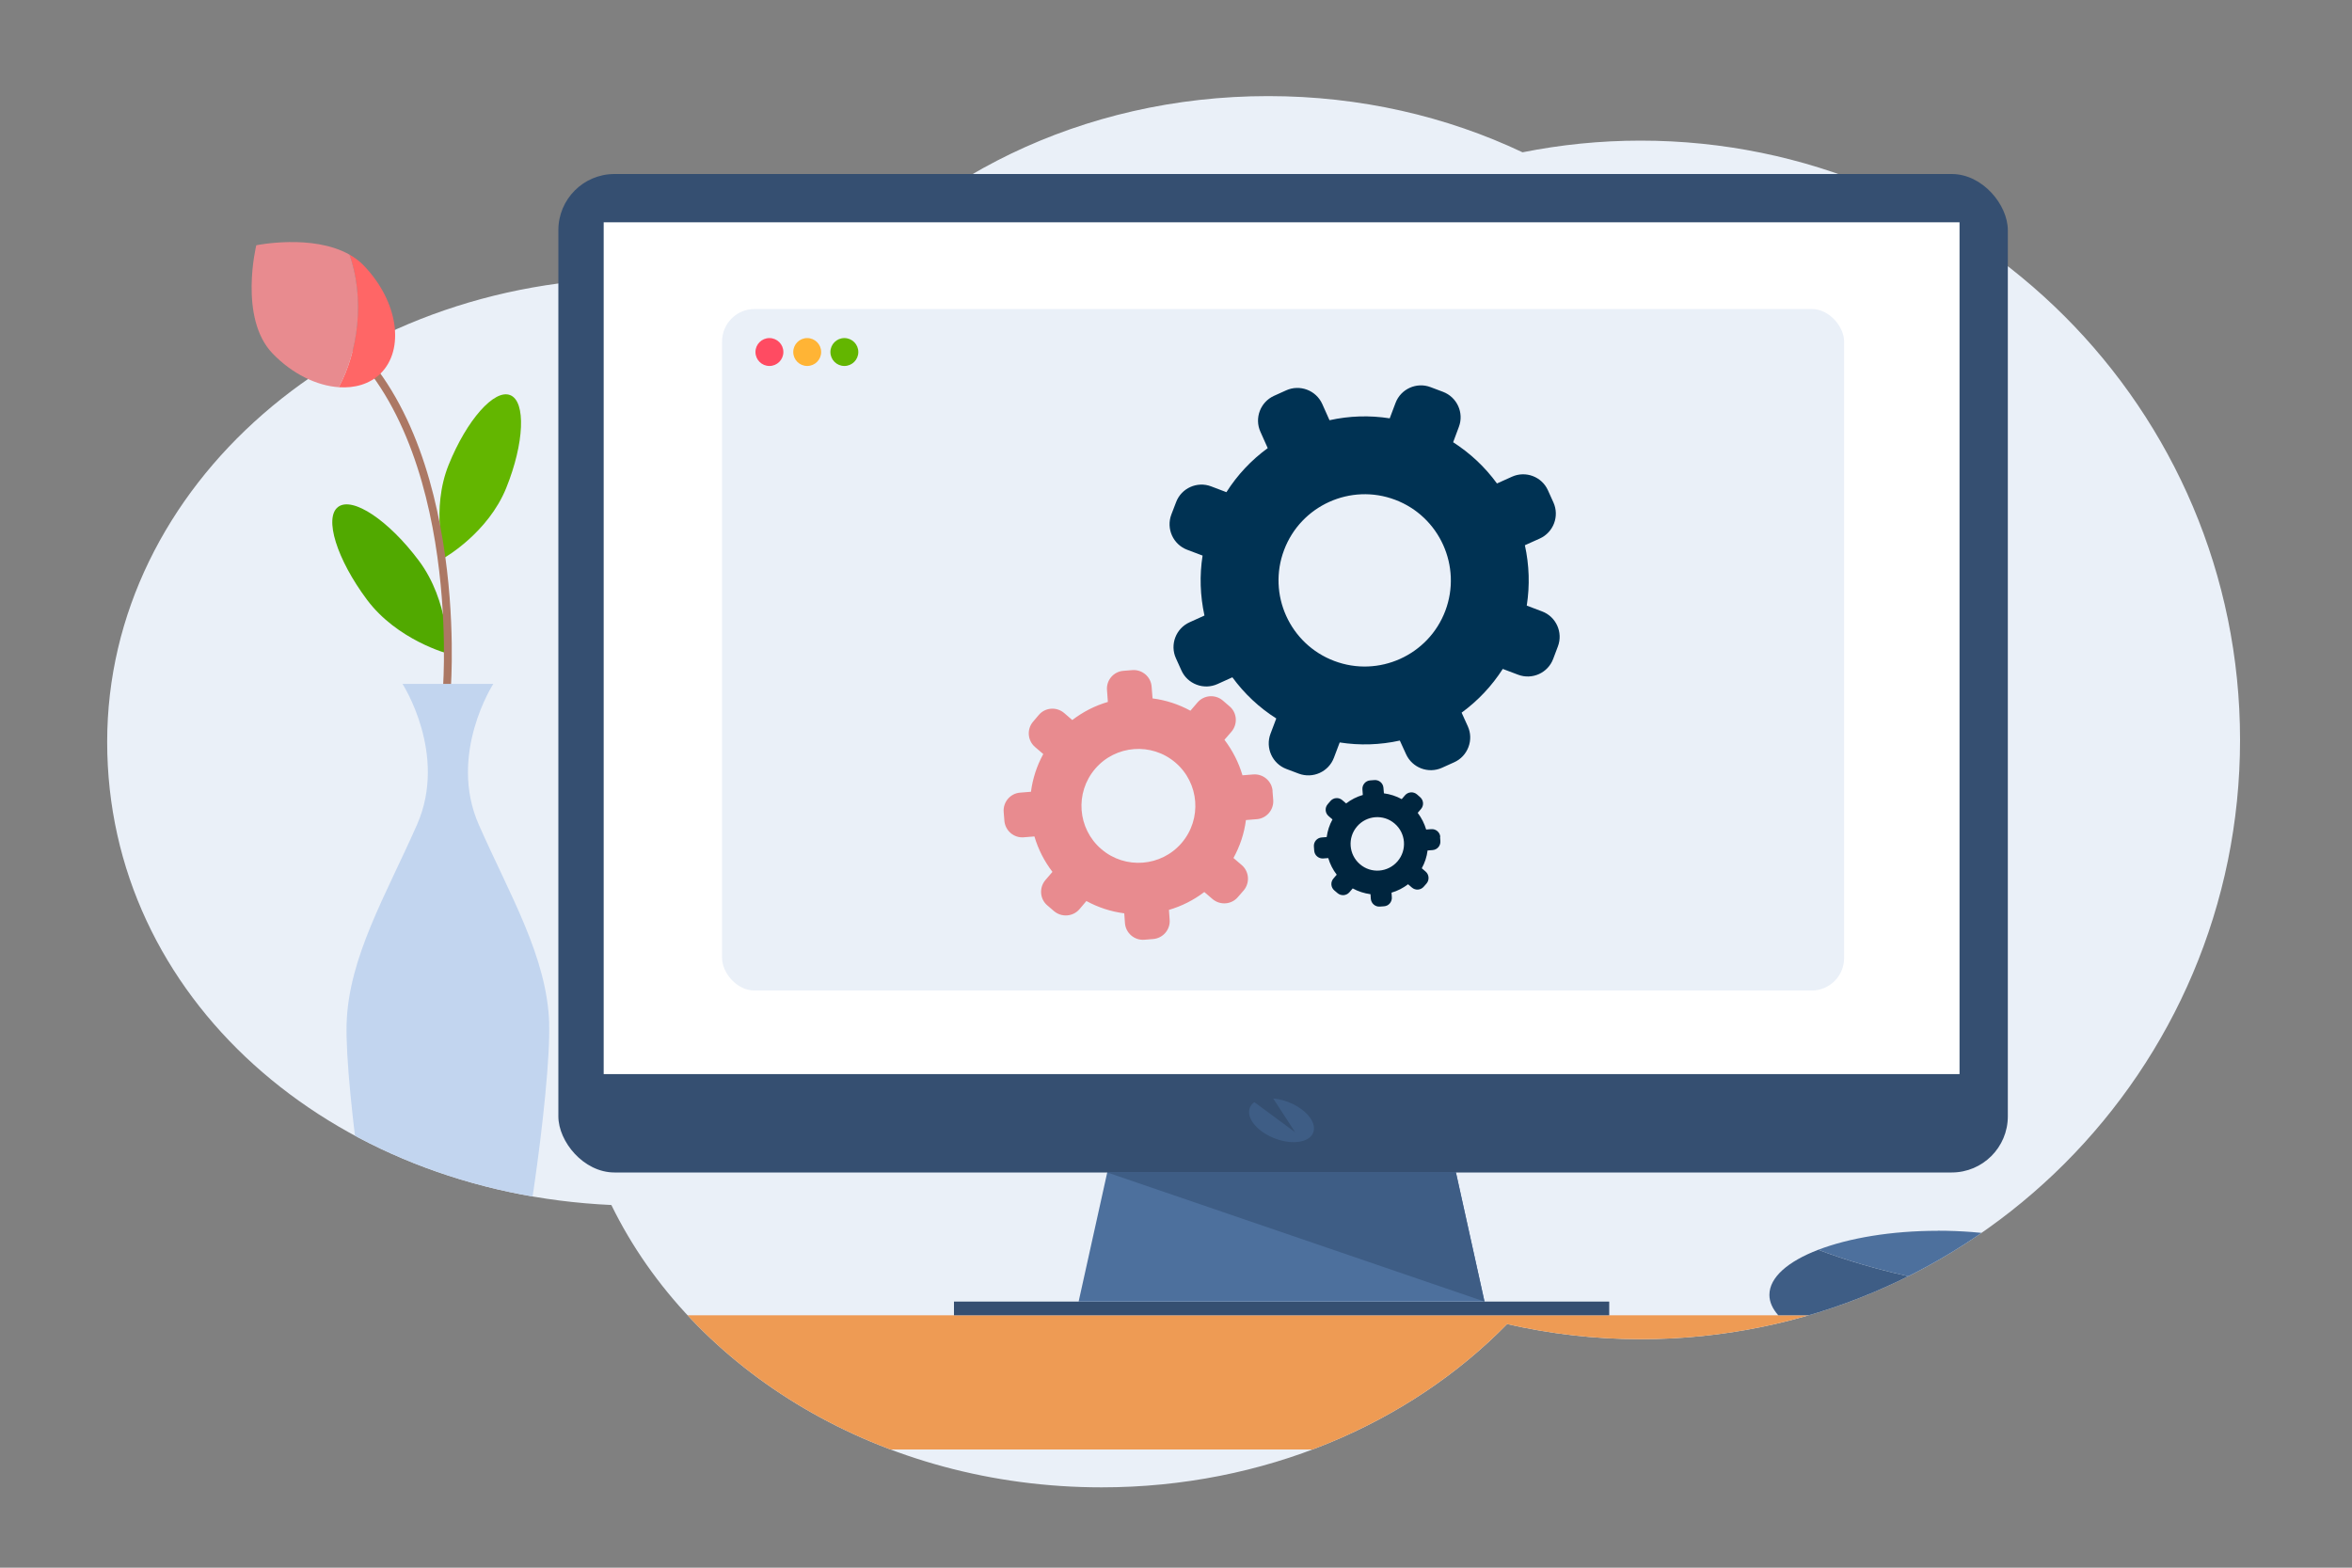 <?xml version="1.0" encoding="UTF-8"?><svg id="Layer_1" xmlns="http://www.w3.org/2000/svg" xmlns:xlink="http://www.w3.org/1999/xlink" viewBox="0 0 300 200"><rect x="0" y="0" width="300" height="200" fill="#808080" stroke="none"/><defs><style>.cls-1,.cls-2{fill:none;}.cls-3{clip-path:url(#clippath);}.cls-4{fill:#003253;}.cls-5{fill:#00253e;}.cls-6{fill:#eaf0f8;}.cls-7{fill:#e88b8f;}.cls-8{fill:#ff4b62;}.cls-9{fill:#fff;}.cls-10{fill:#ee9b54;}.cls-11{fill:#ffb435;}.cls-12{fill:#f66;}.cls-13{fill:#c2d5ef;}.cls-14{fill:#354f71;}.cls-15{fill:#3e5d85;}.cls-16{fill:#63b600;}.cls-17{fill:#51a900;}.cls-18{fill:#4d709d;}.cls-2{stroke:#ac7864;stroke-miterlimit:10;}</style><clipPath id="clippath"><path class="cls-1" d="m209.25,17.94c-5.15,0-10.19.52-15.05,1.49-9.64-4.57-20.69-7.17-32.44-7.17-23.8,0-44.73,10.66-56.86,26.8-7.27-2.31-15.12-3.58-23.31-3.58-37.51,0-67.92,26.49-67.92,59.17s28.48,57.45,64.31,59.08c10.34,21.18,34.44,36.02,62.53,36.02,20.72,0,39.26-8.09,51.72-20.83,5.48,1.25,11.17,1.93,17.03,1.93,42.23,0,76.46-34.23,76.46-76.46S251.48,17.94,209.25,17.94Z"/></clipPath></defs><g class="cls-3"><rect class="cls-6" x="13" y="-6" width="300" height="200"/><rect class="cls-10" x="13" y="167.8" width="300" height="17.12"/><path class="cls-17" d="m46.81,76.51c-3.86-5.17-5.51-10.47-3.68-11.84,1.83-1.37,6.45,1.71,10.31,6.88s3.68,11.84,3.68,11.84c0,0-6.45-1.71-10.31-6.88Z"/><path class="cls-16" d="m57.23,59.29c2.31-5.72,5.83-9.69,7.85-8.88s1.8,6.12-.51,11.84-7.85,8.88-7.85,8.88c0,0-1.8-6.12.51-11.84Z"/><path class="cls-2" d="m57.01,87.59s2.54-33.9-15.74-46.49"/><path class="cls-13" d="m70.05,130.56c-.26-8.45-5.02-16.37-8.98-25.35-3.96-8.98,1.85-17.96,1.85-17.96h-11.58s5.81,8.98,1.85,17.96c-3.96,8.98-8.71,16.9-8.98,25.35-.26,8.45,3.7,35.39,5.41,37.23h15.01c1.72-1.85,5.68-28.78,5.41-37.23Z"/><path class="cls-18" d="m247.17,157.02c-5.96,0-11.35.93-15.25,2.42,5.93,2.26,18.65,6.08,36.71,5.92,0-.06.02-.11.02-.17,0-4.52-9.62-8.18-21.48-8.18Z"/><path class="cls-15" d="m225.69,165.2c0,.91.41,1.78,1.13,2.6h40.7c.68-.77,1.06-1.59,1.11-2.44-18.06.16-30.78-3.66-36.71-5.92-3.85,1.48-6.23,3.51-6.23,5.76Z"/></g><rect class="cls-14" x="121.68" y="166.05" width="83.58" height="1.75"/><rect class="cls-6" x="184.27" y="89.8" width="1.35" height="1.35" rx=".67" ry=".67"/><rect class="cls-6" x="184.27" y="89.8" width="1.35" height="1.35" rx=".67" ry=".67"/><polygon class="cls-18" points="163.47 49.16 137.58 166.05 189.35 166.05 163.47 49.16"/><rect class="cls-14" x="71.22" y="22.2" width="184.88" height="127.38" rx="7.16" ry="7.16"/><rect class="cls-6" x="184.27" y="89.8" width="1.35" height="1.35" rx=".67" ry=".67"/><rect class="cls-9" x="77" y="28.36" width="172.94" height="108.67"/><path class="cls-15" d="m162.4,140.14c1.63.14,3.43.97,4.45,2.14,1.31,1.5.86,3.01-1.01,3.36-1.87.35-4.45-.58-5.77-2.09-1-1.15-.98-2.3-.07-2.94l5.2,3.84-2.81-4.32Z"/><polygon class="cls-15" points="141.23 149.58 189.35 166.05 185.71 149.58 141.23 149.58"/><rect class="cls-6" x="92.1" y="39.42" width="143.12" height="86.95" rx="4.15" ry="4.15"/><circle class="cls-8" cx="98.14" cy="44.91" r="1.78"/><circle class="cls-11" cx="102.96" cy="44.91" r="1.78"/><circle class="cls-16" cx="107.7" cy="44.91" r="1.78"/><path class="cls-12" d="m46.41,33.89c-.54-.57-1.17-1.03-1.84-1.41.91,2.57,1.3,5.65.98,8.93-.29,3.01-1.13,5.74-2.34,7.99,2.04.14,3.92-.4,5.28-1.7,3.21-3.1,2.28-9.28-2.08-13.81Z"/><path class="cls-7" d="m44.57,32.48c-4.72-2.67-11.88-1.19-11.88-1.19,0,0-2.28,9.28,2.08,13.81,2.53,2.62,5.64,4.11,8.45,4.3,1.2-2.25,2.05-4.98,2.34-7.99.32-3.28-.08-6.36-.98-8.93Z"/><path class="cls-4" d="m196.69,78l-1.95-.74c.4-2.57.32-5.16-.24-7.7l1.91-.86c1.74-.79,2.52-2.85,1.73-4.6l-.7-1.55c-.78-1.74-2.84-2.52-4.59-1.73l-1.91.86c-1.53-2.1-3.41-3.86-5.59-5.26l.73-1.96c.68-1.79-.23-3.79-2.02-4.47l-1.59-.6c-1.79-.68-3.8.23-4.47,2.02l-.74,1.96c-2.57-.4-5.14-.32-7.68.24l-.93-2.08c-.79-1.74-2.85-2.52-4.6-1.73l-1.55.7c-1.74.79-2.52,2.85-1.73,4.59l.93,2.08c-2.1,1.53-3.87,3.42-5.27,5.62l-1.95-.74c-1.79-.68-3.8.23-4.47,2.02l-.61,1.59c-.67,1.79.23,3.8,2.03,4.48l1.96.74c-.4,2.55-.31,5.12.24,7.65l-1.9.86c-1.75.79-2.53,2.85-1.74,4.59l.7,1.55c.38.85,1.07,1.49,1.94,1.82s1.81.3,2.66-.08l1.9-.86c1.53,2.09,3.41,3.86,5.6,5.25l-.74,1.96c-.67,1.79.23,3.8,2.02,4.48l1.59.6c1.8.67,3.8-.23,4.48-2.02l.74-1.96c2.56.4,5.14.32,7.67-.24l.79,1.73c.79,1.75,2.85,2.53,4.59,1.74l1.55-.7c.85-.38,1.49-1.07,1.82-1.94s.3-1.81-.08-2.65l-.79-1.74c2.09-1.53,3.85-3.4,5.25-5.58l1.96.74c1.79.68,3.8-.23,4.47-2.02l.6-1.59c.68-1.79-.23-3.8-2.02-4.47Zm-12.34-.07c-2.14,5.67-8.5,8.54-14.17,6.39-5.67-2.14-8.54-8.49-6.39-14.16,2.14-5.67,8.49-8.54,14.16-6.4,5.67,2.14,8.54,8.5,6.4,14.17Z"/><path class="cls-7" d="m162.32,100.91c-.09-1.26-1.2-2.21-2.47-2.11l-1.37.11c-.49-1.65-1.26-3.16-2.3-4.53l.9-1.04c.82-.97.71-2.42-.25-3.23l-.86-.74c-.96-.82-2.41-.71-3.23.25l-.9,1.05c-1.51-.82-3.12-1.35-4.83-1.57l-.12-1.5c-.09-1.26-1.2-2.21-2.47-2.11l-1.12.09c-1.26.09-2.21,1.2-2.1,2.47l.11,1.5c-1.65.48-3.17,1.26-4.54,2.31l-1.04-.9c-.97-.82-2.42-.71-3.23.25l-.73.86c-.82.96-.71,2.41.25,3.23l1.05.9c-.82,1.5-1.35,3.11-1.57,4.81l-1.37.11c-1.26.09-2.21,1.2-2.11,2.47l.09,1.12c.05.6.33,1.16.79,1.56.47.4,1.06.6,1.67.55l1.37-.11c.49,1.65,1.26,3.16,2.3,4.52l-.9,1.05c-.82.97-.71,2.42.25,3.23l.85.73c.97.82,2.42.71,3.24-.24l.89-1.05c1.51.82,3.12,1.35,4.83,1.57l.09,1.26c.1,1.26,1.21,2.21,2.47,2.11l1.12-.09c.61-.05,1.16-.33,1.56-.79.4-.47.6-1.06.55-1.67l-.09-1.26c1.64-.48,3.16-1.25,4.51-2.28l1.05.9c.97.82,2.42.71,3.23-.25l.74-.85c.82-.97.71-2.42-.25-3.24l-1.05-.9c.83-1.51,1.37-3.13,1.59-4.84l1.37-.11c1.26-.09,2.21-1.2,2.11-2.47l-.09-1.12Zm-22.63-2.83c2.6-3.04,7.2-3.4,10.24-.79,3.05,2.61,3.4,7.2.79,10.25-2.6,3.04-7.2,3.4-10.24.79-3.05-2.61-3.4-7.2-.79-10.25Z"/><path class="cls-5" d="m183.71,106.77c-.04-.59-.56-1.04-1.16-.99l-.64.05c-.23-.77-.59-1.48-1.08-2.13l.42-.49c.39-.45.34-1.13-.12-1.52l-.4-.35c-.45-.38-1.13-.33-1.52.12l-.42.49c-.71-.39-1.47-.63-2.27-.74l-.06-.7c-.04-.59-.56-1.04-1.16-.99l-.53.04c-.59.04-1.04.56-.99,1.16l.05.7c-.77.22-1.49.59-2.13,1.08l-.49-.42c-.45-.39-1.13-.34-1.52.12l-.34.4c-.39.45-.34,1.13.12,1.52l.49.42c-.39.7-.63,1.46-.74,2.25l-.64.05c-.59.04-1.04.56-.99,1.16l.04.53c.02.28.15.55.37.73.22.19.5.28.78.26l.64-.05c.23.77.59,1.48,1.08,2.12l-.42.49c-.39.45-.34,1.13.12,1.52l.4.34c.45.39,1.13.34,1.52-.11l.42-.49c.71.39,1.47.63,2.27.74l.04.59c.05.59.57,1.04,1.16.99l.53-.04c.29-.02.55-.15.73-.37.19-.22.28-.5.26-.78l-.04-.59c.77-.22,1.48-.59,2.11-1.07l.49.42c.45.39,1.13.34,1.52-.12l.35-.4c.38-.45.33-1.13-.12-1.52l-.49-.42c.39-.71.64-1.47.74-2.27l.64-.05c.59-.04,1.04-.56.99-1.16l-.04-.53Zm-10.62-1.33c1.22-1.43,3.38-1.6,4.8-.37,1.43,1.22,1.6,3.38.37,4.81-1.22,1.43-3.38,1.6-4.8.37-1.43-1.22-1.6-3.38-.37-4.81Z"/></svg>